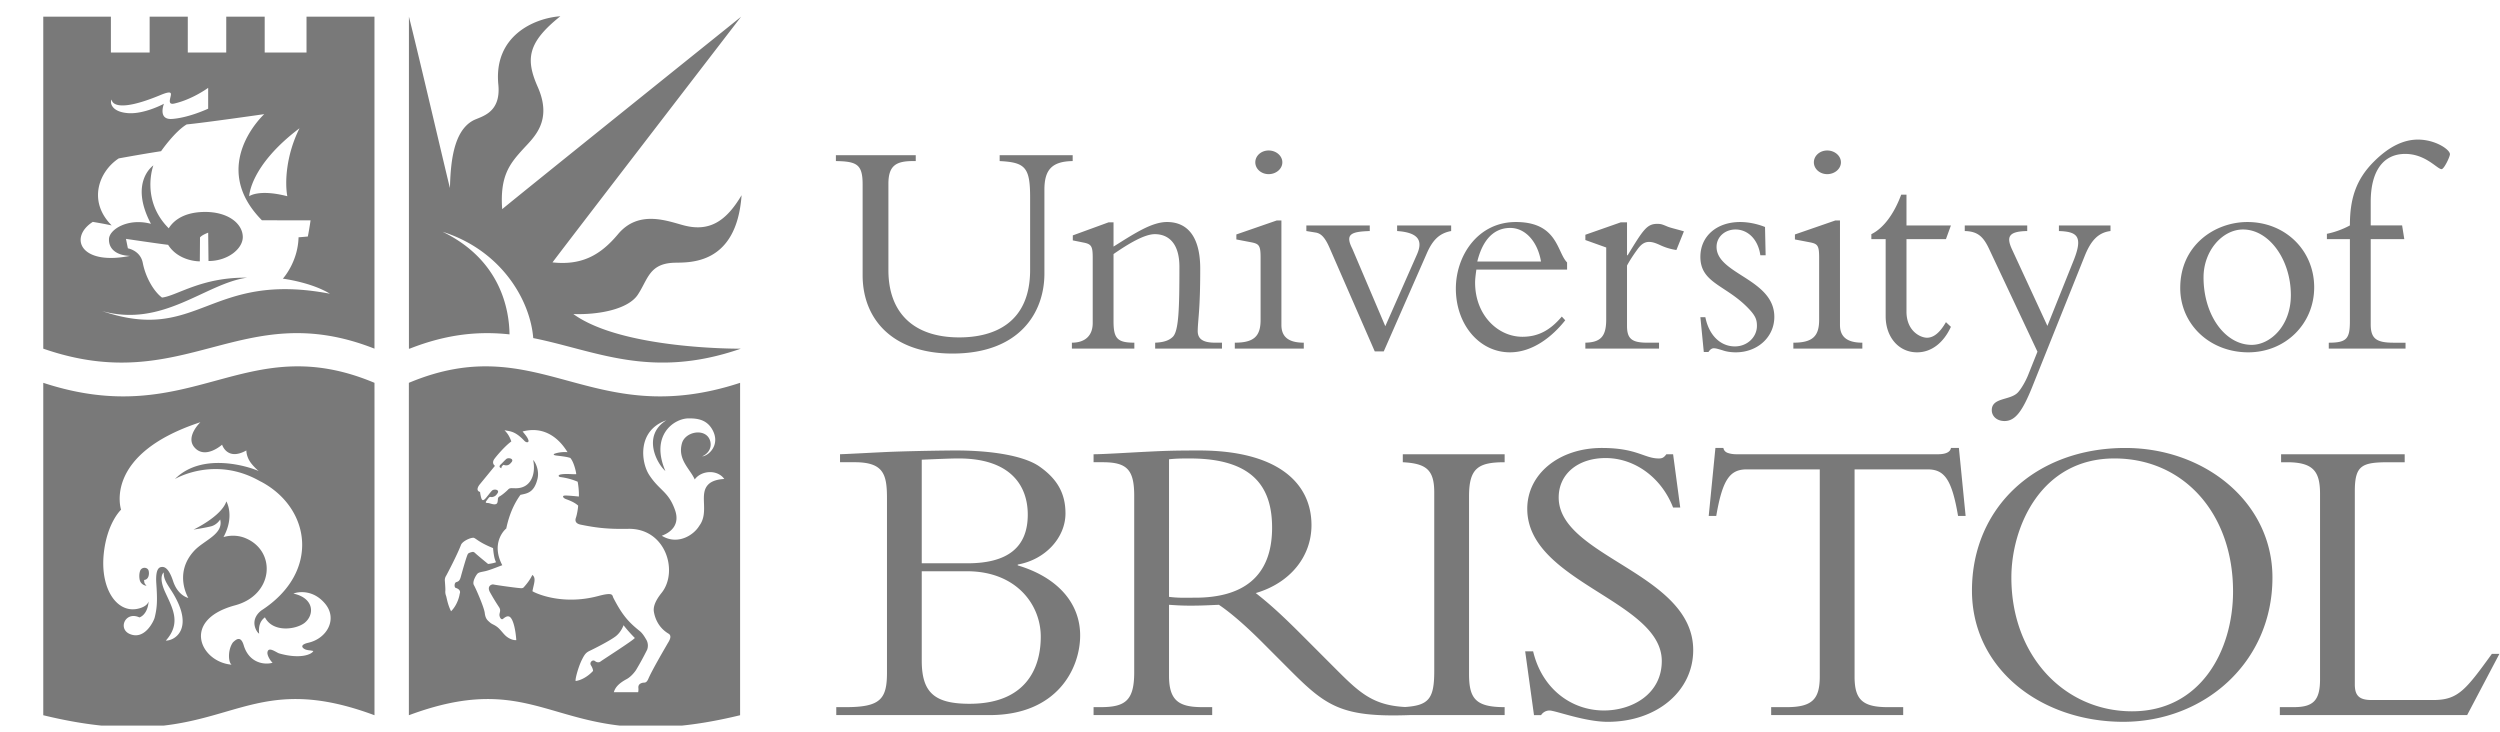 <svg width="140" height="41" viewBox="0 0 140 41" fill="none" xmlns="http://www.w3.org/2000/svg"><g clip-path="url(#a)" fill="#797979"><path d="M51.618 31.99h2.535c2.745 0 4.13 1.857 4.13 3.665 0 1.831-.892 3.757-3.99 3.757-1.971 0-2.675-.634-2.675-2.42v-5.001Zm-1.947 5.683c0 1.481-.376 1.927-2.3 1.927h-.54v.445h8.588c3.78 0 5.07-2.606 5.07-4.46 0-1.832-1.29-3.265-3.496-3.923v-.047c1.572-.282 2.674-1.526 2.674-2.864 0-1.128-.469-1.927-1.43-2.607-.846-.611-2.652-.917-4.718-.917-.446 0-2.229.024-3.52.071-.68.024-2.3.118-2.957.14v.447h.822c1.642 0 1.807.704 1.807 2.043v9.745Zm1.947-11.93c.587-.023 1.55-.07 2.065-.07 2.886 0 3.872 1.503 3.872 3.147 0 1.833-1.126 2.724-3.379 2.724h-2.558v-5.8Zm15.301 7.728c-.54 0-.892.023-1.454-.047V25.72c.421-.046.727-.046 1.172-.046 3.617 0 4.6 1.69 4.6 3.874 0 2.818-1.71 3.923-4.317 3.923Zm17.341-7.586v-.447h-5.703v.447c1.314.07 1.761.422 1.761 1.69V37.58c0 1.527-.291 1.924-1.633 2.012-1.79-.094-2.55-.798-3.834-2.081l-1.853-1.856c-1.102-1.104-1.806-1.762-2.675-2.443 1.924-.563 3.12-2.043 3.12-3.804 0-2.396-1.947-4.181-6.289-4.181-1.526 0-1.995.024-2.957.071-.962.047-2.395.14-2.957.14v.447h.516c1.36 0 1.76.422 1.76 1.878v9.888c0 1.573-.493 1.949-1.877 1.949h-.399v.445h6.643V39.6h-.54c-1.316 0-1.878-.353-1.878-1.761v-3.97c.375.024.68.048 1.196.048.635 0 1.01-.024 1.597-.048.564.376 1.386 1.057 2.418 2.09l1.549 1.552c2.028 2.031 2.894 2.673 6.715 2.534h5.32V39.6c-1.619 0-1.994-.47-1.994-1.855v-9.958c0-1.572.516-1.902 1.994-1.902Zm1.596 10.592c.494 2.09 2.135 3.31 3.966 3.31 1.573 0 3.238-.915 3.238-2.77 0-3.383-7.533-4.415-7.533-8.525 0-1.95 1.784-3.406 4.178-3.406 1.97 0 2.37.588 3.191.588.188 0 .281-.048.422-.236h.376l.399 2.983h-.4c-.656-1.69-2.158-2.77-3.777-2.77-1.55 0-2.629.891-2.629 2.207 0 3.335 7.533 4.228 7.533 8.547 0 2.302-2.042 4.017-4.787 4.017-1.291 0-2.933-.634-3.262-.634a.566.566 0 0 0-.47.258h-.398l-.493-3.57h.446Zm18 1.41c0 1.267.421 1.713 1.853 1.713h.87v.445h-7.394V39.6h.869c1.431 0 1.853-.446 1.853-1.714V26.285h-4.083c-.938 0-1.36.539-1.714 2.606h-.422l.375-3.805h.446c.025.14.118.236.259.282.14.048.306.07.469.07h11.287c.33 0 .682-.07.729-.352h.445l.376 3.805h-.423c-.351-2.067-.773-2.606-1.711-2.606h-4.084v11.601Zm23.401-5.543c0-4.228-3.802-7.258-8.237-7.258-4.998 0-8.59 3.311-8.59 7.985 0 4.392 3.874 7.35 8.472 7.35 4.553 0 8.355-3.334 8.355-8.077Zm-2.206.774c0 3.334-1.831 6.715-5.656 6.715-3.779 0-6.758-3.098-6.758-7.49 0-2.818 1.641-6.67 5.772-6.67 3.872 0 6.642 3.078 6.642 7.445Zm13.109 6.927h-10.489V39.6h.772c1.08 0 1.479-.353 1.479-1.55V27.646c0-1.244-.375-1.761-1.853-1.761h-.328v-.447h6.922v.447h-.869c-1.524 0-1.924.164-1.924 1.62v10.826c0 .634.258.87.939.87h3.449c1.384 0 1.806-.54 3.287-2.584h.421l-1.806 3.428ZM28.533 18.726c-.017-1.367-.48-4.161-3.748-5.747 3.318 1.055 4.914 3.86 5.076 5.954 3.485.695 6.576 2.335 11.597.603l.017-.01s-6.606.06-9.369-1.94c1.427.053 3.07-.27 3.608-1.078.573-.86.633-1.75 2.046-1.795.794-.026 3.486.175 3.768-3.781-.861 1.455-1.794 2.056-3.203 1.697-.9-.23-2.542-.919-3.716.485-.969 1.157-2.009 1.76-3.669 1.58C31.605 13.796 41.501.938 41.501.938S28.822 11.12 28.123 11.713c-.135-1.859.421-2.541 1.165-3.359.61-.668 1.67-1.573.826-3.484-.681-1.544-.592-2.478 1.266-3.96-1.48.108-3.74 1.104-3.473 3.825.162 1.643-1.002 1.786-1.427 2.021-1.103.611-1.247 2.389-1.283 3.772-.125-.45-1.731-7.36-2.297-9.595v18.592h.043c2.152-.848 3.941-.977 5.59-.8ZM60.07 8.69v.33c-1.166.018-1.583.487-1.583 1.603v4.701c0 2.16-1.375 4.475-5.15 4.475-3.325 0-5.03-1.898-5.03-4.388v-5.085c0-1.114-.314-1.288-1.497-1.306v-.33h4.472v.33h-.156c-.957 0-1.375.261-1.375 1.272v4.84c0 2.351 1.375 3.762 3.968 3.762 1.966 0 3.968-.818 3.968-3.779v-4.058c0-1.672-.261-1.967-1.706-2.037v-.33h4.09Zm2.288 9.315c0 .958.226 1.185 1.165 1.185v.33h-3.497v-.33c.765 0 1.166-.418 1.166-1.097v-3.657c0-.644-.07-.767-.523-.854l-.592-.12v-.28l2.002-.731h.279v1.358c1.165-.731 2.14-1.376 2.993-1.376 1.183 0 1.862.87 1.862 2.612 0 2.317-.122 2.77-.14 3.449-.017.47.261.696.975.696h.383v.33h-3.742v-.33c.504-.018.8-.14.991-.33.332-.332.367-1.603.367-3.92 0-1.393-.68-1.827-1.375-1.827-.557 0-1.41.487-2.314 1.114v3.778Zm8.687-9.578c.418 0 .766.297.766.663 0 .366-.348.662-.766.662-.418 0-.748-.296-.748-.662 0-.366.33-.663.748-.663Zm.714 9.77c0 .61.33.993 1.253.993v.33h-3.863v-.33c1.06 0 1.444-.349 1.444-1.272v-3.5c0-.678-.088-.766-.54-.853l-.817-.156v-.28l2.261-.783h.262v5.852Zm5.227 1.48-2.523-5.781c-.263-.61-.488-.818-.766-.87l-.541-.088v-.313h3.551v.313c-1.062.035-1.392.175-.976.993l1.846 4.336 1.775-4.022c.314-.715.156-1.22-1.113-1.307v-.313h3.026v.313c-.66.122-1.044.505-1.374 1.272l-2.4 5.467h-.505Zm10.771-4.58v-.4c-.573-.575-.521-2.264-2.871-2.264-2.123 0-3.358 1.88-3.358 3.727 0 2.02 1.322 3.57 3.027 3.57 1.271 0 2.367-.87 3.098-1.794l-.192-.209c-.66.784-1.339 1.132-2.209 1.132-1.375 0-2.646-1.219-2.646-3.03 0-.227.036-.47.07-.732h5.081Zm-5.029-.452c.401-1.62 1.271-1.881 1.846-1.881.835 0 1.53.749 1.722 1.88h-3.568Zm8.385 3.605c0 .713.262.94 1.13.94h.663v.33H88.78v-.33c.888-.018 1.168-.383 1.168-1.306V13.86l-1.167-.418v-.296l1.984-.696h.348v1.845h.035c.87-1.427 1.079-1.758 1.653-1.758.21 0 .261.017.592.157.174.069.487.138.906.261L93.879 14a3.18 3.18 0 0 1-.92-.278c-.192-.088-.4-.175-.61-.175-.314 0-.505.21-.678.453-.227.314-.419.61-.558.872v3.378Zm4.387-.488c.208 1.045.87 1.637 1.653 1.637.695 0 1.235-.523 1.235-1.149 0-.366-.087-.592-.557-1.063-1.236-1.236-2.61-1.358-2.61-2.804 0-1.149.906-1.95 2.227-1.95.47 0 .958.105 1.393.278l.034 1.585h-.296c-.121-.887-.697-1.445-1.392-1.445-.575 0-1.06.4-1.06.975 0 1.533 3.235 1.794 3.235 3.919 0 1.131-.94 1.985-2.158 1.985-.329 0-.573-.053-.765-.122-.192-.053-.33-.105-.47-.105-.105 0-.209.07-.296.209h-.261l-.191-1.95h.28Zm6.824-9.335c.419 0 .768.297.768.663 0 .366-.349.662-.768.662-.415 0-.747-.296-.747-.662 0-.366.332-.663.747-.663Zm.715 9.77c0 .61.331.993 1.252.993v.33h-3.863v-.33c1.062 0 1.444-.349 1.444-1.272v-3.5c0-.678-.086-.766-.539-.853l-.817-.156v-.28l2.262-.783h.261v5.852Zm6.212-5.572-.278.766h-2.21v4.058c0 1.096.784 1.463 1.148 1.463.383 0 .731-.296 1.062-.872l.278.262c-.418.905-1.097 1.428-1.897 1.428-1.027 0-1.757-.854-1.757-2.02v-4.32h-.801v-.277c.679-.331 1.271-1.133 1.671-2.212h.296v1.724h2.488Zm6.884 1.932c.521-1.323.191-1.584-.836-1.619v-.313h2.889v.313c-.714.087-1.114.575-1.443 1.393l-2.959 7.384c-.524 1.288-.923 1.863-1.531 1.863-.419 0-.715-.26-.715-.61 0-.713 1.01-.54 1.445-.974.191-.192.453-.645.591-.994l.522-1.305-2.696-5.73c-.331-.714-.645-1.009-1.375-1.027v-.313h3.498v.313c-1.062.018-1.183.33-.836 1.062l1.966 4.25 1.48-3.693Zm5.958 1.568c0 2.037 1.653 3.605 3.811 3.605 2.071 0 3.69-1.585 3.69-3.64 0-2.072-1.619-3.657-3.742-3.657-1.81 0-3.759 1.289-3.759 3.692Zm1.305-.593c0-1.496 1.062-2.681 2.21-2.681 1.462 0 2.68 1.69 2.68 3.675 0 1.74-1.166 2.786-2.192 2.786-1.497 0-2.698-1.672-2.698-3.78Zm11.242-2.141h-1.88v4.77c0 .802.314 1.03 1.288 1.03h.662v.33h-4.299v-.33c1.01 0 1.183-.228 1.183-1.202V13.39h-1.288v-.296a4.722 4.722 0 0 0 1.288-.47c0-1.446.314-2.542 1.34-3.57.852-.853 1.671-1.237 2.471-1.237.975 0 1.792.558 1.792.819 0 .14-.329.836-.469.836-.244 0-.888-.853-2.036-.853-1.253 0-1.932.992-1.932 2.68v1.325h1.758l.122.766ZM16.09 10.99c-.144-.773-.072-2.3.683-3.808-2.782 2.1-2.818 3.807-2.818 3.807s.538-.413 2.136 0Zm-1.292-4.598s-3.374.485-4.343.575c-.668.394-1.435 1.5-1.435 1.5s-.79.116-2.37.403c-1.097.717-1.759 2.389-.395 3.754-.43-.09-.43-.09-1.058-.199-1.346.863-.718 2.462 2.082 1.905-.79-.028-1.185-.413-1.176-.916-.018-.548 1.05-1.23 2.35-.88-1.238-2.344.135-3.27.135-3.27s-.726 1.936.862 3.521c.144-.234.619-.888 1.956-.916 1.332-.027 2.17.629 2.19 1.384.017.664-.826 1.364-1.92 1.364l-.018-1.587s-.357.128-.458.268c.001.073-.01 1.337-.01 1.337-.43 0-1.309-.179-1.775-.925-.36-.036-2.361-.333-2.361-.333l.108.53s.7.117.834.817c.164.848.646 1.626 1.077 1.94.835-.098 2.216-1.15 4.756-1.113-2.333.323-4.702 2.82-8.112 1.868 5.42 1.85 5.976-2.263 12.76-.97-1.059-.647-2.638-.844-2.638-.844s.844-.916.88-2.317c.107-.007.25-.018.52-.044.09-.45.152-.906.152-.906l-2.723-.002c-3.024-3.062.13-5.944.13-5.944Zm-7.573-.054c.852.045 1.889-.485 1.956-.53 0 0-.36.908.449.853.876-.059 1.885-.508 2.027-.575V4.92c-.078.057-.932.661-1.902.88-.354.08-.233-.234-.198-.413.037-.18.06-.327-.574-.063-2.593 1.077-2.728.342-2.728.252-.107.125-.06.708.97.763ZM20.97.933v18.592c-7.474-2.945-10.588 2.766-18.547 0V.933H6.21V2.94H8.38V.933h2.136V2.94h2.153l.001-2.007h2.153V2.94h2.342V.933h3.804Zm7.134 25.289s-.089-.044.08-.185c.02-.017.053.021.151.023.132.001.201-.044.31-.177.166-.2-.18-.277-.291-.18-.123.105-.21.214-.317.31 0 0-.177.158.067.209Zm6.398 9.392c-.296.242-1.211.705-1.44.813-.228.108-.302.173-.47.507-.208.409-.405 1.15-.351 1.203.565-.089.969-.565.969-.565s.009-.117-.117-.315c-.104-.164.099-.341.225-.238.096.08.228.095.31.027.08-.068 1.843-1.19 1.923-1.32-.358-.354-.632-.714-.632-.714s-.12.36-.417.602Zm-6.892-4.921c-.753-.305-.922-.51-1.062-.57-.126-.053-.645.167-.732.39-.233.602-.754 1.585-.83 1.725a.458.458 0 0 0-.076.26c.008.099.038.485.03.575-.01.1.004.202.04.296.035.09.082.475.28.862.44-.44.504-1.089.475-.961 0 .004.14-.237-.21-.346-.1-.03-.085-.29.022-.323.13-.04.197-.076.26-.309.063-.234.3-1.073.377-1.235.012-.024.034-.067.078-.087a.848.848 0 0 1 .213-.064c.034-.005.097.03.116.05.12.121.742.626.742.626s.277-.027.448-.099c-.107-.17-.152-.583-.17-.79Zm-.76-3.547s-.263.324.034.404c.007.094.044.28.08.377.05.13.135.088.23-.02.094-.107.245-.313.356-.43.101-.108.453-.07.31.147-.094.144-.168.183-.29.21-.095.02-.124-.062-.229.08-.11.15-.226.253-.033.253.1 0 .293.094.42.073.121-.018.134-.097.147-.205.014-.113-.008-.177.118-.246.161-.09.399-.306.47-.383.083-.087.189-.067.297-.067.106 0 .627.064.937-.401.219-.328.243-.775.161-1.179.149.148.348.614.243 1.05-.187.778-.57.821-.956.902-.162.23-.574.818-.794 1.887-.094.063-.875.816-.222 2.055-.168.054-.664.267-.958.333-.197.045-.362.056-.442.15-.09.108-.296.458-.188.634.076.124.565 1.218.605 1.556.04.335.162.416.283.525.135.12.222.115.41.256.191.143.35.4.526.538.188.149.399.216.547.202-.037-.547-.153-1.086-.323-1.266-.178-.186-.4.08-.453.094-.054.014-.13-.038-.162-.188-.034-.155.108-.283-.027-.485a12.248 12.248 0 0 1-.518-.856c-.175-.343.122-.434.196-.417.175.04 1.224.182 1.385.195.161.014.252.04.324-.04.221-.249.35-.431.478-.687.235.176.073.512.006.911.067.059 1.588.827 3.68.27.873-.232.773-.048.856.112.507.983.866 1.364 1.468 1.846.179.143.305.377.385.511a.67.67 0 0 1 .036.53 16.234 16.234 0 0 1-.628 1.149c-.153.225-.352.413-.52.503-.53.283-.662.537-.72.735h1.359s.031-.071.015-.24c-.022-.238.193-.279.26-.293.068-.013.189.04.297-.215.202-.481.992-1.823 1.059-1.944.067-.122.314-.446.071-.588-.457-.27-.727-.712-.816-1.209-.036-.197-.014-.522.43-1.076.951-1.186.242-3.628-1.874-3.584-1.202.026-1.87-.076-2.652-.233-.286-.057-.336-.212-.274-.386.063-.18.123-.537.125-.682-.206-.19-.52-.305-.673-.36-.164-.057-.246-.19-.08-.202.166-.013.794.055.794.055s.023-.337-.067-.831a3.607 3.607 0 0 0-.97-.26c-.094-.013-.178-.119.063-.154.315-.044.602.006.825-.008.014-.027-.107-.656-.33-.91-.154-.046-.236-.068-.773-.132-.188-.022-.197-.077-.072-.117.146-.047.389-.095.692-.074-.117-.16-.898-1.586-2.518-1.158.182.222.27.325.323.478.049.137-.096.18-.228.04-.512-.538-.782-.525-1.11-.586.215.21.309.418.383.626-.37.264-.896.89-.97 1.012-.14.23.054.354.054.354l-.868 1.059Zm10.465-3.61c-1.656.58-1.411 2.366-.965 3.053.584.899 1.077.917 1.45 1.971.29.823-.23 1.253-.741 1.442.875.54 1.778-.018 2.1-.557.595-.794-.079-1.824.556-2.361.17-.144.458-.243.844-.261-.386-.548-1.292-.485-1.655.027-.257-.593-.974-1.11-.714-2.03.17-.6 1.122-.826 1.48-.332.197.27.225.8-.35 1.07.36-.027 1.042-.648.575-1.491-.328-.594-.88-.638-1.328-.638-.816 0-2.171.934-1.305 2.95-.5-.445-1.306-1.994.053-2.843Zm4.13-2.098v18.615c-10.282 2.505-10.579-2.964-18.548 0 .001.241-.003-18.617 0-18.615 7.323-3.072 10.176 2.747 18.549 0ZM9.17 32.058s-.325.212.082 1.107c.408.894.914 1.727.033 2.709.5.006 1.59-.653.424-2.616-.269-.453-.559-.766-.539-1.2Zm-1.102.42c.269-.017.303-.348.254-.522-.057-.204-.399-.23-.482.031-.081.259-.01.51-.01.51.068.25.348.32.372.294-.156-.139-.114-.22-.134-.312Zm.258 1.19c-.064.79-.518.907-.518.907-.79-.364-1.214.631-.551.924.841.373 1.355-.715 1.405-.916.142-.57.156-.973.092-1.898-.054-.79.14-.909.27-.93.13-.022.4-.033.67.789.27.822.853.941.853.941s-.844-1.375.33-2.644c.546-.589 1.658-.925 1.453-1.75 0 0-.173.295-.507.382-.335.087-.984.184-.984.184s1.557-.735 1.837-1.579c0 0 .487.811-.161 2 0 0 .616-.22 1.281.08 1.694.75 1.514 3.164-.63 3.74-3.049.819-1.941 3.18-.195 3.324-.187-.119-.23-.83.077-1.253.152-.137.427-.412.6.167.307 1.023 1.202 1.106 1.617.978-.109-.092-.313-.403-.288-.582.052-.358.498.014.66.06 1.202.34 1.84.043 1.909-.137-.269-.055-.222-.025-.392-.068-.159-.04-.468-.26.11-.392 1.062-.243 1.646-1.338.947-2.182-.667-.806-1.508-.683-1.78-.572 1.15.248 1.207 1.174.62 1.645-.51.385-1.78.537-2.214-.315-.274.199-.37.517-.324.913-.115-.044-.597-.73.119-1.296 3.318-2.141 2.783-5.739-.025-7.22l-.035-.014c-2.548-1.465-4.777-.128-4.777-.128 1.575-1.579 4.297-.64 4.69-.444 0 0-.314-.272-.48-.523-.217-.324-.209-.634-.209-.634-1.08.604-1.359-.323-1.359-.323s-.936.844-1.543.158c-.531-.601.329-1.416.329-1.416-5.482 1.8-4.443 4.899-4.443 4.899s-.794.729-.972 2.488c-.202 1.996.793 3.417 2.035 3.026.285-.089.426-.224.481-.374l.002-.016Zm12.645-12.23c.003-.002 0 18.856 0 18.615-7.969-2.964-8.264 2.505-18.548 0V21.438c8.372 2.747 11.226-3.072 18.548 0Z"/></g><defs><clipPath id="a"><path fill="#fff" transform="translate(0 .905)" d="M0 0h140v39.73H0z"/></clipPath></defs></svg>